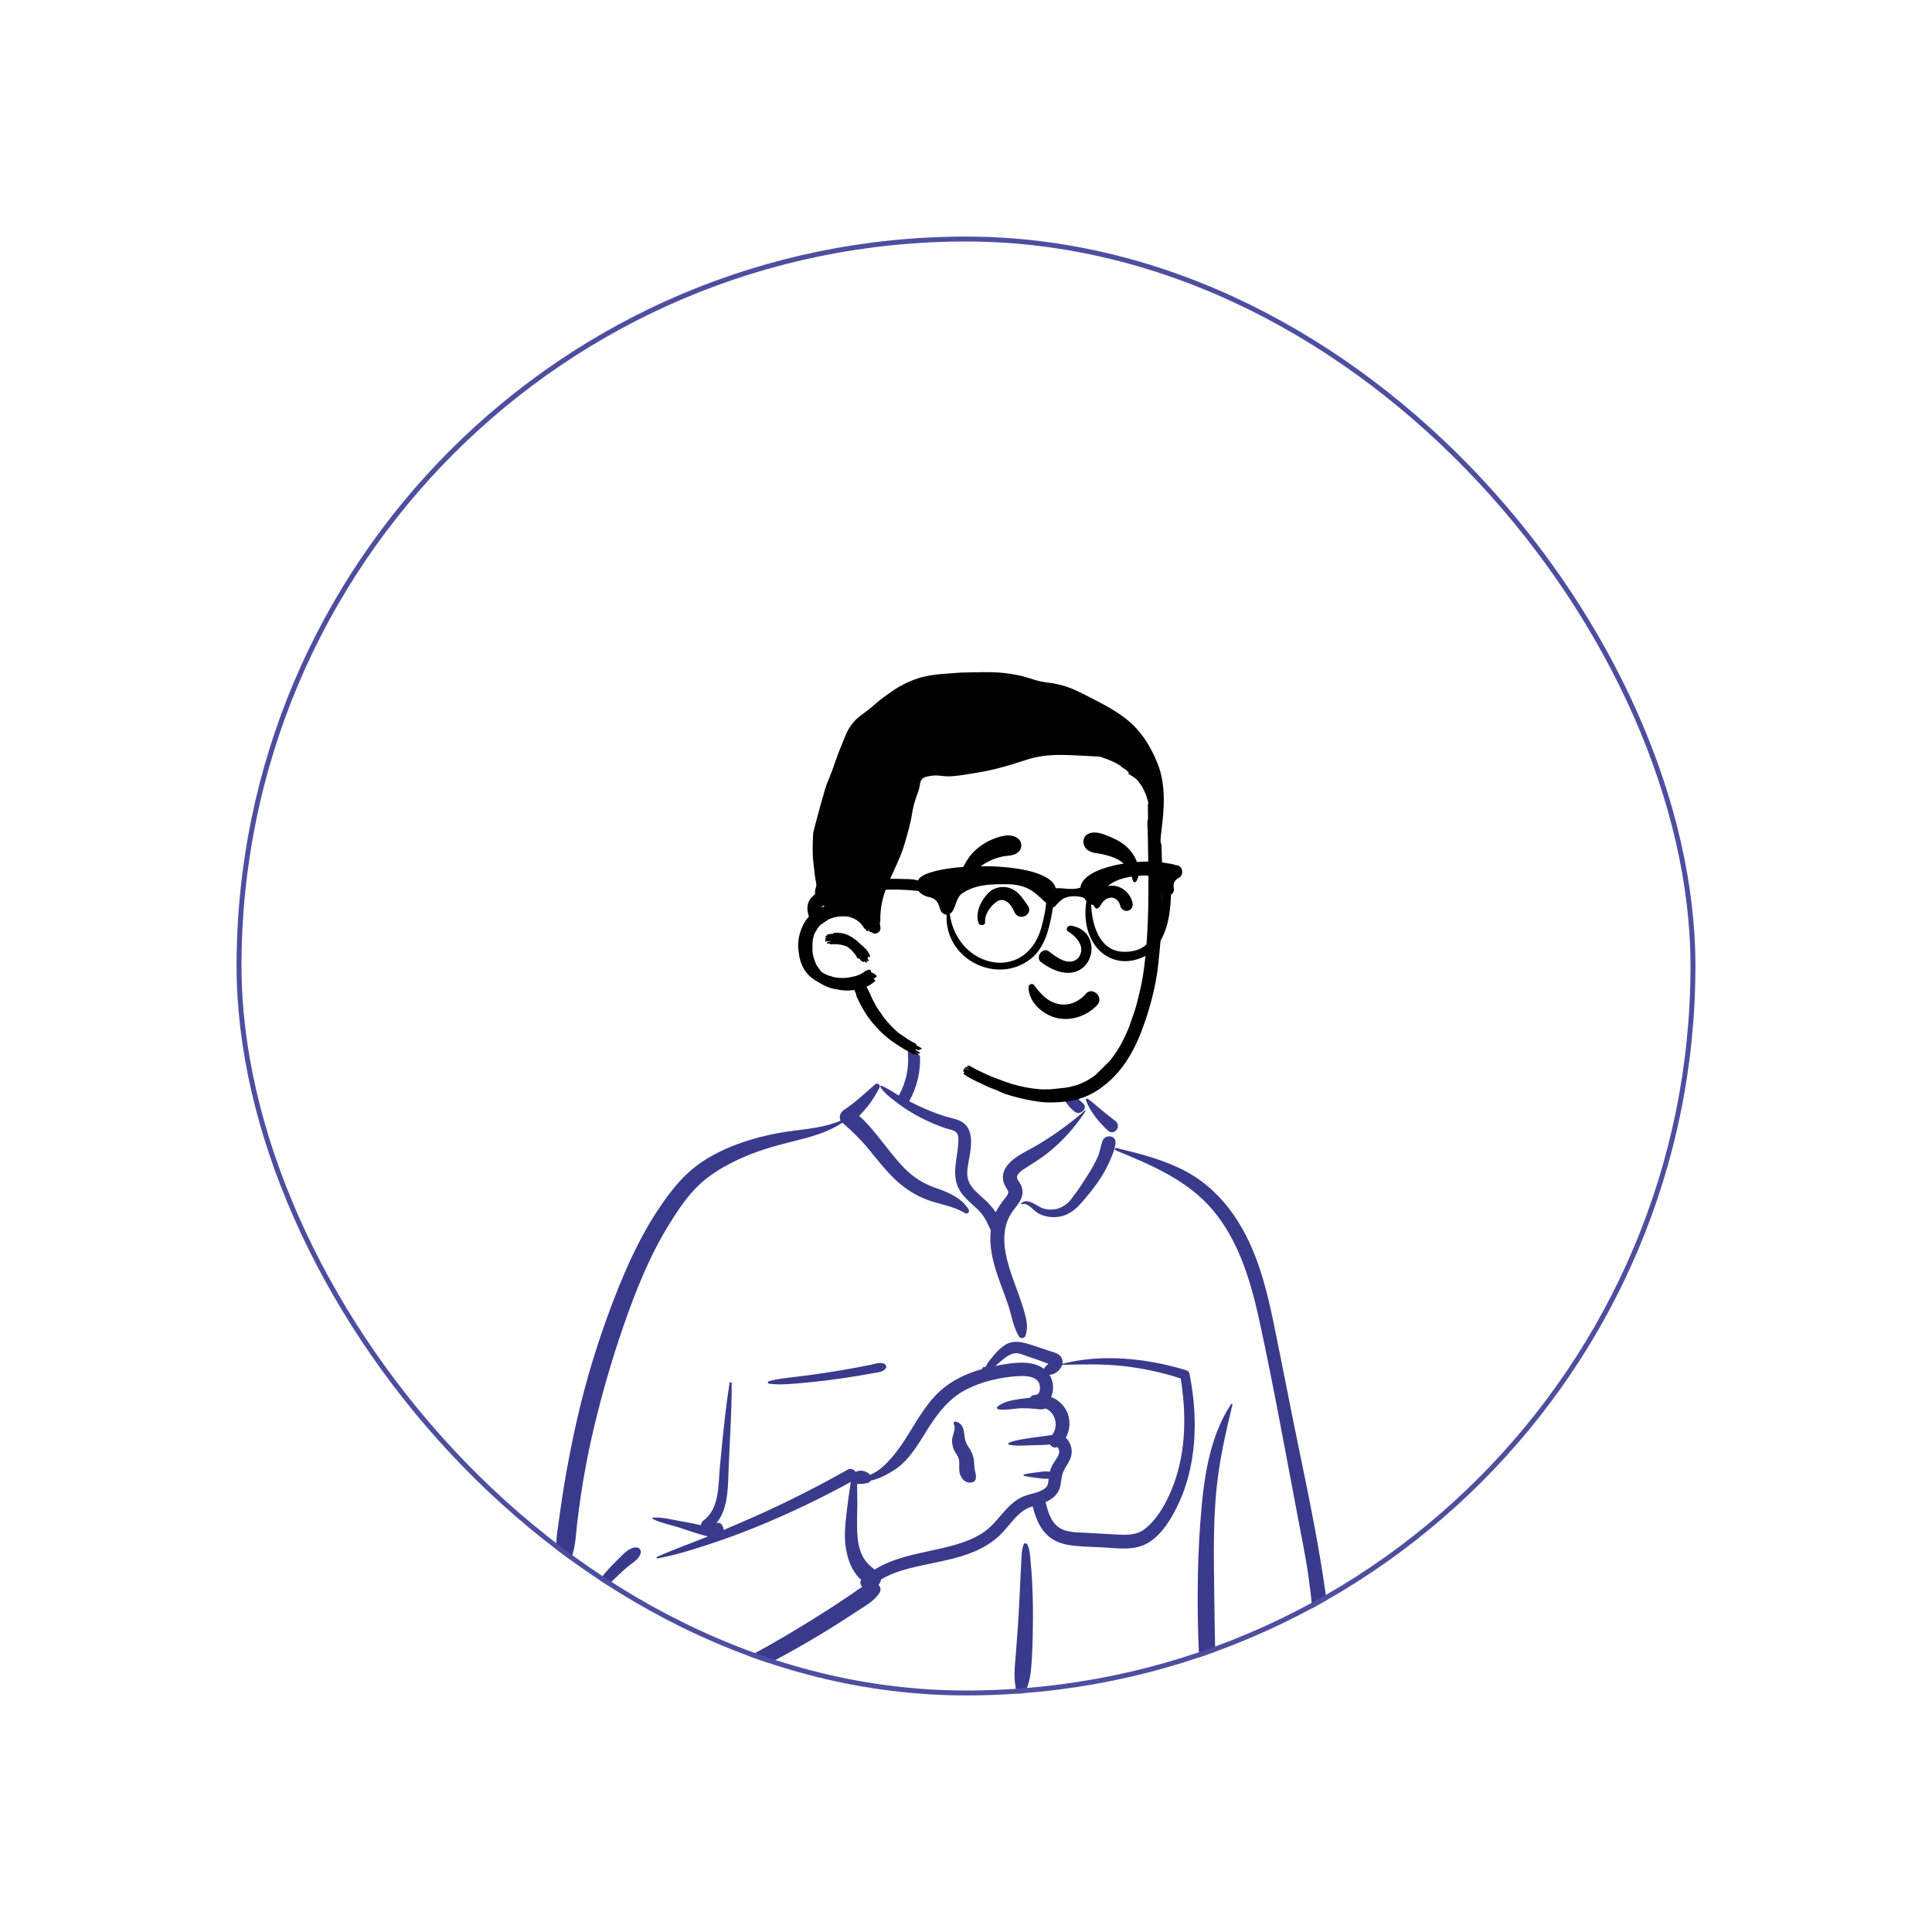 <svg width="196" height="196" viewBox="0 0 196 196" fill="none" xmlns="http://www.w3.org/2000/svg">
<g filter="url(#filter0_d_1685_13491)">
<g clip-path="url(#clip0_1685_13491)">
<rect x="24" y="24" width="148" height="148" rx="74" fill="white"/>
<path fill-rule="evenodd" clip-rule="evenodd" d="M93.287 105.909C95.786 104.005 102.06 103.149 104.727 104.982C107.361 106.822 107.648 109.799 108.876 112.537C110.034 111.991 111.947 112.773 112.282 113.848C112.699 114.355 112.718 115.78 113.005 116.462C125.501 118.452 127.398 128.198 128.902 139.263C130.892 150.491 135.409 161.694 133.448 173.248C133.704 173.618 133.905 173.977 134.092 174.404C134.538 175.164 133.963 176.239 133.063 176.198C131.897 176.095 130.744 175.955 129.573 175.912C126.328 175.799 123.079 175.812 119.832 175.854L119.39 175.86C103.027 176.063 86.665 176.465 70.302 176.571C69.709 176.572 69.418 176.04 69.497 175.514C69.657 174.456 69.805 173.398 69.96 172.34C66.089 173.362 61.975 173.62 58.115 172.447C57.846 172.172 58.745 172.321 58.887 172.28C55.335 169.852 56.396 164.737 56.711 161.053C58.667 148.429 59.357 134.462 66.916 123.69C70.186 119.294 74.98 115.813 80.489 115.03L80.642 115.009C82.253 114.794 84.048 114.725 85.456 113.848C87.04 112.583 87.715 110.246 89.382 110.224C89.932 110.217 90.681 110.913 91.486 111.386C91.546 110.346 92.107 109.468 92.23 108.662L92.24 108.593C92.369 107.652 92.193 106.807 93.287 105.909ZM120.142 139.596C116.63 137.155 107.558 138.381 107.351 138.518C106.893 138.819 106.696 138.845 106.449 139.236C106.205 139.269 105.961 139.302 105.717 139.337C105.228 139.497 105.591 140.098 106.155 139.884C105.816 141.349 106.816 142.392 107.214 143.841C107.343 144.312 107.218 145.158 107.214 145.639C107.252 146.252 107.93 146.976 107.817 147.591C107.415 149.777 105.237 151.91 106.155 154.03C106.764 155.228 108.594 155.838 109.81 156.245C112.331 157.213 116.723 156.209 118.187 154.03C118.968 152.868 119.874 149.936 120.339 149.027L120.443 147.585C120.697 143.999 120.924 140.139 120.142 139.596Z" fill="white"/>
<path fill-rule="evenodd" clip-rule="evenodd" d="M88.772 110.011C89.015 109.796 89.373 110.066 89.219 110.356C88.873 111.008 88.518 111.626 88.053 112.203C87.772 112.552 87.47 112.883 87.164 113.21C87.949 113.889 88.622 114.732 89.258 115.523C90.07 116.533 90.839 117.587 91.751 118.512C92.651 119.424 93.646 120.062 94.849 120.487L95.092 120.571C96.301 120.996 97.592 121.569 98.273 122.714C98.408 122.939 98.137 123.218 97.91 123.077C96.726 122.344 95.335 122.197 94.047 121.712C92.802 121.244 91.717 120.524 90.759 119.605C89.802 118.687 88.998 117.643 88.16 116.621C87.331 115.61 86.438 114.747 85.458 113.892C83.945 114.91 82.218 115.353 80.462 115.789L80.27 115.836C78.512 116.272 76.763 116.777 75.114 117.536C73.659 118.204 72.229 119.002 71.044 120.09C69.787 121.245 68.808 122.719 67.912 124.161C65.909 127.387 64.5 130.922 63.26 134.499C61.97 138.22 60.891 142.016 60.02 145.856C59.577 147.81 59.217 149.777 58.921 151.758C58.779 152.712 58.653 153.669 58.541 154.627C58.423 155.65 58.396 156.703 58.082 157.687C57.947 158.109 57.63 158.284 57.312 158.269L57.247 159.077C57.161 160.154 57.082 161.232 57.055 162.316C57.01 164.118 57.03 165.916 57.16 167.714L57.178 167.96C57.28 169.272 57.508 170.747 58.494 171.708C59.516 172.704 61.088 173.017 62.465 173.035C65.673 173.077 68.76 171.56 71.599 170.23C74.522 168.86 77.366 167.34 80.141 165.691C81.555 164.851 82.953 163.983 84.333 163.09C85.01 162.651 85.683 162.206 86.35 161.753C86.733 161.493 87.095 161.209 87.484 160.978C87.294 160.801 87.209 160.521 87.368 160.278C86.243 159.301 85.775 157.557 85.72 156.146C85.676 155.007 85.843 153.872 85.976 152.744C86.042 152.175 86.125 151.607 86.21 151.041C86.244 150.817 86.27 150.578 86.309 150.342C83.271 152.012 80.148 153.499 76.942 154.821C75.298 155.498 73.634 156.107 71.946 156.665L71.604 156.778C70.005 157.302 68.368 157.796 66.715 158.095C66.627 158.111 66.555 157.981 66.65 157.939C68.26 157.228 69.927 156.629 71.562 155.974L71.831 155.864C71.8 155.862 71.768 155.858 71.734 155.85C70.775 155.619 69.824 155.262 68.884 154.962C68.011 154.683 67.03 154.508 66.214 154.087C66.151 154.054 66.187 153.967 66.248 153.963C67.165 153.899 68.16 154.167 69.059 154.324L69.397 154.383C69.963 154.483 70.541 154.59 71.104 154.73C71.124 154.541 71.23 154.352 71.38 154.241C73.03 153.019 72.862 150.55 73.038 148.73L73.169 147.378C73.399 145.013 73.643 142.648 74.013 140.301C74.033 140.175 74.226 140.211 74.227 140.329C74.246 143.239 74.027 146.136 73.917 149.042L73.9 149.518C73.839 151.311 73.791 153.173 72.662 154.552C72.82 154.46 73.034 154.46 73.162 154.612C73.319 154.799 73.409 155.009 73.406 155.215C74.426 154.787 75.442 154.348 76.452 153.901C79.701 152.461 82.882 150.849 85.978 149.106C86.312 148.918 86.629 149.066 86.793 149.313L86.817 149.31C86.821 149.309 86.825 149.309 86.829 149.309L86.853 149.308C86.854 149.308 86.855 149.308 86.856 149.308C87.291 149.068 87.885 149.239 88.259 149.588C88.27 149.599 88.28 149.61 88.29 149.621C88.763 149.409 89.205 149.122 89.607 148.758C90.428 148.013 91.123 147.092 91.73 146.169C92.846 144.469 93.795 142.578 95.303 141.178C96.529 140.041 98.049 139.333 99.643 138.889C99.636 138.842 99.654 138.792 99.686 138.759C99.768 138.676 99.826 138.646 99.932 138.697C99.941 138.702 99.945 138.707 99.949 138.713L100.105 138.447C100.189 138.303 100.277 138.158 100.307 138.12C100.488 137.892 100.674 137.665 100.863 137.444C101.184 137.069 101.549 136.699 101.972 136.439C102.898 135.87 103.872 136.192 104.825 136.503C105.4 136.691 105.973 136.885 106.548 137.076L106.607 137.095C107.035 137.233 107.537 137.353 107.728 137.807C107.804 137.987 107.816 138.173 107.78 138.354C111.848 137.319 116.366 137.795 120.336 139.01C120.488 139.056 120.641 139.182 120.673 139.346C121.128 141.68 121.33 144.073 121.124 146.446C120.947 148.494 120.493 150.502 119.638 152.377L119.589 152.483C118.786 154.221 117.512 156.364 115.567 156.909C114.393 157.238 113.094 157.044 111.896 156.983C110.732 156.925 109.542 156.916 108.389 156.733C107.362 156.57 106.463 156.11 105.828 155.274C105.28 154.554 104.992 153.683 104.756 152.816C104.648 152.851 104.54 152.887 104.435 152.929C103.989 153.103 103.611 153.384 103.269 153.716C102.547 154.415 101.987 155.264 101.232 155.931C100.549 156.535 99.77 157.005 98.934 157.366C97.203 158.114 95.346 158.413 93.515 158.81L93.387 158.838C92.008 159.14 90.601 159.512 89.385 160.23C89.361 160.441 89.264 160.64 89.11 160.77C89.325 160.972 89.416 161.291 89.227 161.591C88.7 162.427 87.793 162.903 86.978 163.438L86.925 163.473C86.124 164.004 85.316 164.525 84.501 165.036C82.844 166.073 81.153 167.054 79.438 167.991C76.679 169.499 73.861 170.921 70.992 172.211C71.164 173.058 71.101 173.932 71.231 174.785L71.251 174.907C71.306 175.224 71.231 175.489 71.013 175.696L70.99 175.717L70.99 175.714L70.97 175.733L70.963 175.738L70.966 175.737C70.94 175.76 70.915 175.781 70.888 175.799L70.854 175.821C70.644 175.949 70.374 175.947 70.159 175.835L70.135 175.821L70.093 175.797C69.809 175.634 69.613 175.229 69.731 174.907C70.021 174.116 70.13 173.273 70.398 172.477L70.185 172.571L69.906 172.693C66.881 174.002 63.521 175.104 60.226 174.212C58.77 173.817 57.409 172.984 56.68 171.624C55.963 170.287 55.862 168.734 55.824 167.246C55.777 165.41 55.875 163.546 56.117 161.726C56.28 160.504 56.476 159.259 56.779 158.049C56.623 157.912 56.509 157.714 56.479 157.47C56.336 156.315 56.586 155.114 56.739 153.965C56.889 152.843 57.054 151.723 57.241 150.607C57.619 148.353 58.058 146.104 58.569 143.876C59.478 139.911 60.679 136.017 62.124 132.215L62.251 131.884C63.587 128.41 65.134 125.009 67.287 121.957C68.317 120.496 69.406 119.172 70.862 118.12C72.226 117.134 73.764 116.424 75.352 115.882C76.941 115.338 78.575 114.975 80.237 114.748C81.925 114.518 83.707 114.377 85.282 113.685C85.083 113.327 85.254 112.845 85.589 112.623C86.718 111.878 87.761 110.908 88.772 110.011ZM124.893 142.441C124.94 142.369 125.052 142.415 125.032 142.5C124.483 144.749 123.968 147.002 123.631 149.295C123.024 153.431 123.136 157.622 123.185 161.79L123.188 162.005C123.214 164.25 123.249 166.495 123.323 168.739C123.361 169.873 123.435 171.018 123.394 172.153C123.372 172.769 123.208 173.351 123.15 173.959C123.099 174.491 123.145 175.031 123.17 175.563C123.187 175.917 122.665 175.902 122.629 175.563L122.584 175.125C122.525 174.57 122.452 174.018 122.27 173.487C122.052 172.849 121.947 172.221 121.871 171.551C121.755 170.523 121.703 169.485 121.658 168.45L121.628 167.735C121.44 163.41 121.447 159.065 121.75 154.745L121.772 154.436C122.072 150.352 122.593 145.94 124.893 142.441ZM113.195 116.703C113.052 116.644 113.102 116.427 113.261 116.465L113.549 116.534C115.664 117.041 117.741 117.59 119.715 118.533C121.691 119.477 123.364 120.886 124.693 122.618C127.276 125.985 128.35 130.078 129.197 134.166C130.139 138.709 130.997 143.269 131.947 147.811L132.123 148.657C133.002 152.887 133.832 157.12 134.444 161.4L134.488 161.71C135.104 166.112 135.475 170.665 134.802 175.078C134.669 175.951 133.217 175.734 133.274 174.871C133.438 172.378 133.555 169.897 133.442 167.398C133.328 164.898 133.094 162.41 132.744 159.932C132.45 157.847 132.012 155.787 131.624 153.719L131.564 153.392C131.239 151.632 130.904 149.875 130.57 148.117L130.071 145.485C129.323 141.544 128.56 137.6 127.698 133.684L127.647 133.454C126.803 129.686 125.559 125.74 123.029 122.748C120.461 119.712 116.785 118.182 113.195 116.703ZM103.863 156.665C103.925 156.527 104.141 156.542 104.207 156.665C104.467 157.145 104.496 157.758 104.546 158.3L104.551 158.356C104.613 159.018 104.669 159.681 104.703 160.345C104.767 161.605 104.798 162.863 104.794 164.124C104.79 165.417 104.764 166.708 104.694 167.999L104.675 168.345C104.612 169.466 104.505 170.717 103.972 171.698C103.778 172.055 103.252 171.95 103.14 171.589C102.772 170.409 102.961 169.009 103.055 167.8L103.128 166.857C103.201 165.913 103.27 164.97 103.325 164.025C103.4 162.733 103.462 161.439 103.521 160.146C103.541 159.726 103.562 159.306 103.584 158.886L103.618 158.257C103.647 157.73 103.644 157.152 103.863 156.665ZM62.548 158.339L62.711 158.182C63.21 157.693 63.841 156.94 64.579 156.987C64.874 157.005 65.061 157.25 65 157.54C64.87 158.159 64.238 158.48 63.784 158.859C63.286 159.273 62.816 159.715 62.348 160.162C61.932 160.559 61.532 160.966 61.142 161.386L60.996 161.545C60.856 161.697 59.861 162.598 59.968 162.832L59.974 162.843C60.004 162.887 59.954 162.949 59.904 162.933C59.474 162.797 59.501 162.429 59.664 162.055C59.976 161.337 60.523 160.673 61.001 160.06C61.477 159.449 61.993 158.879 62.548 158.339ZM105.422 140.337C105.089 139.55 103.864 139.567 103.169 139.614C101.417 139.732 99.522 140.176 97.964 140.994C96.349 141.843 95.26 143.204 94.287 144.708L94.241 144.778C93.292 146.254 92.378 148.001 90.892 149.016C90.135 149.533 89.251 150.005 88.333 150.21C88.27 150.321 88.168 150.408 88.034 150.44L87.971 150.454C87.71 150.512 87.303 150.576 86.952 150.538C86.955 150.71 86.953 150.88 86.957 151.043C86.97 151.509 86.975 151.978 86.975 152.444C86.975 153.422 86.923 154.402 86.963 155.379C86.999 156.244 87.122 157.148 87.537 157.921C87.841 158.488 88.243 158.863 88.728 159.222C89.921 158.494 91.27 158.051 92.639 157.717C94.295 157.314 95.991 157.045 97.609 156.498C98.388 156.235 99.137 155.891 99.815 155.423C100.535 154.926 101.085 154.254 101.651 153.597L101.74 153.495C102.317 152.832 102.947 152.198 103.764 151.839C104.466 151.529 105.393 151.474 106.007 150.995C106.329 150.745 106.356 150.381 106.389 150.009C105.996 150.065 105.579 149.975 105.187 149.929L104.984 149.905C104.613 149.861 104.25 149.813 103.885 149.718C103.817 149.701 103.817 149.599 103.885 149.581C104.317 149.47 104.744 149.422 105.187 149.37L105.291 149.357C105.691 149.305 106.112 149.225 106.505 149.314C106.575 149.045 106.677 148.789 106.82 148.533C107.02 148.173 107.399 147.764 107.45 147.344C107.465 147.218 107.436 147.07 107.377 146.959L107.357 146.921C107.332 146.876 107.302 146.831 107.259 146.803C107.254 146.809 107.244 146.815 107.222 146.822C106.92 146.917 106.656 146.769 106.517 146.541C105.923 146.615 105.274 146.59 104.717 146.615L104.154 146.642C103.553 146.67 102.923 146.682 102.358 146.56C102.279 146.543 102.255 146.412 102.334 146.378C103.029 146.08 103.873 145.985 104.617 145.871C105.033 145.807 105.451 145.759 105.868 145.703C106.146 145.665 106.44 145.603 106.728 145.588C107.449 144.69 107.06 143.274 106.057 142.887C105.691 143.048 105.363 142.954 104.963 142.92C104.565 142.886 104.165 142.863 103.765 142.864C102.963 142.868 102.113 143.079 101.318 142.988C101.189 142.973 101.069 142.801 101.198 142.696C101.806 142.2 102.677 142.038 103.449 141.932L103.609 141.911C103.867 141.877 104.182 141.827 104.508 141.798C104.582 141.654 104.715 141.545 104.914 141.518C104.973 141.51 105.032 141.505 105.091 141.5L105.091 141.494C105.576 141.471 105.555 140.651 105.422 140.337ZM72.209 155.671C72.201 155.684 72.191 155.697 72.181 155.709L72.166 155.727L72.246 155.694L72.209 155.671ZM113.887 138.579C111.845 138.36 109.8 138.406 107.752 138.465C107.588 139.001 107.018 139.458 106.466 139.475C106.898 140.134 106.943 141.025 106.64 141.724C107.284 141.981 107.839 142.441 108.176 143.098C108.643 144.007 108.582 145.02 108.12 145.86C108.514 146.217 108.747 146.797 108.723 147.343C108.697 147.952 108.334 148.473 108.033 148.977C107.707 149.522 107.696 150.003 107.596 150.614C107.449 151.508 106.847 152.05 106.071 152.388L106.112 152.551C106.312 153.329 106.561 154.151 107.133 154.72C107.868 155.453 109.008 155.446 109.979 155.492L110.026 155.495C110.916 155.539 111.805 155.591 112.694 155.641L113.361 155.679C114.384 155.735 115.367 155.742 116.203 155.065C117.567 153.96 118.503 152.131 119.095 150.512C120.337 147.114 120.352 143.384 119.782 139.845C117.869 139.228 115.884 138.794 113.887 138.579ZM96.909 144.218L96.924 144.219C97.344 144.267 97.633 144.608 97.736 145.012C97.885 145.599 97.812 146.13 98.171 146.66C98.541 147.205 98.769 147.641 98.822 148.315C98.844 148.592 98.834 148.868 98.896 149.139L98.941 149.329C98.988 149.532 99.027 149.727 99.003 149.944C98.982 150.143 98.885 150.297 98.686 150.361C98.038 150.568 97.537 150.091 97.37 149.486C97.225 148.964 97.418 148.342 97.215 147.852C97.101 147.58 96.893 147.353 96.775 147.08C96.658 146.809 96.6 146.525 96.581 146.231C96.545 145.673 97.038 145.004 96.763 144.498C96.705 144.391 96.771 144.215 96.909 144.218ZM88.299 138.464C88.737 138.375 89.235 138.17 89.668 138.34C89.891 138.428 90.001 138.699 89.813 138.888C89.486 139.215 89.012 139.233 88.572 139.311L88.534 139.318C88.014 139.414 87.493 139.505 86.972 139.591C85.991 139.754 85.007 139.898 84.02 140.02C83.007 140.145 81.99 140.257 80.973 140.341L80.579 140.373C79.719 140.442 78.824 140.494 77.981 140.362C77.858 140.343 77.878 140.165 77.981 140.133C78.905 139.854 79.919 139.779 80.874 139.66C81.89 139.534 82.904 139.401 83.915 139.243C84.925 139.085 85.934 138.916 86.938 138.729C87.392 138.644 87.846 138.556 88.299 138.464ZM104.138 137.566C103.753 137.43 103.329 137.228 102.912 137.296C102.192 137.412 101.551 138.114 100.981 138.576L101.268 138.52C102.731 138.239 104.67 137.935 105.898 138.866C105.902 138.861 105.904 138.856 105.908 138.85C106.007 138.7 106.122 138.582 106.247 138.453C106.259 138.442 106.271 138.43 106.282 138.418L106.35 138.346L106.195 138.293C105.863 138.175 105.471 138.024 105.409 138.002L105.404 138C104.982 137.857 104.558 137.716 104.138 137.566ZM92.109 106.874C92.049 106.099 93.254 106.105 93.314 106.874C93.444 108.552 93.067 110.214 92.254 111.685C92.249 111.696 92.242 111.705 92.236 111.716C92.744 111.98 93.258 112.234 93.783 112.461C94.455 112.751 95.14 113.015 95.837 113.24C96.467 113.443 97.244 113.523 97.774 113.945C98.892 114.835 98.472 116.683 98.257 117.881L98.224 118.07C98.116 118.686 98.039 119.319 98.299 119.91C98.576 120.542 99.137 121.011 99.637 121.463L99.739 121.554C100.182 121.958 100.688 122.449 101.013 122.997C101.31 122.383 101.715 121.881 102.143 121.317C102.448 120.914 102.231 120.781 102.011 120.387C101.8 120.008 101.697 119.604 101.763 119.172C101.885 118.373 102.523 117.797 103.158 117.363C103.908 116.852 104.745 116.473 105.52 115.997C107.113 115.019 108.664 113.901 110.061 112.66C110.1 112.625 110.167 112.67 110.136 112.717C109.032 114.397 107.737 115.849 106.146 117.081C105.501 117.58 104.824 117.995 104.142 118.43L103.945 118.556C103.672 118.734 103.33 118.971 103.206 119.273C103.081 119.577 103.347 119.807 103.49 120.058C103.944 120.858 103.725 121.604 103.187 122.282L103.162 122.313C102.627 122.973 102.221 123.586 102.027 124.429C101.61 126.239 102.191 128.125 102.798 129.825L102.822 129.892C103.151 130.808 103.501 131.717 103.786 132.648L103.865 132.905C104.123 133.762 104.335 134.607 104.045 135.487C103.946 135.786 103.538 135.857 103.369 135.575C102.77 134.582 102.621 133.385 102.246 132.293C101.881 131.228 101.461 130.182 101.108 129.113C100.654 127.736 100.349 126.254 100.515 124.81C100.51 124.801 100.504 124.793 100.5 124.785L100.385 124.531C100.069 123.846 99.764 123.247 99.191 122.701C98.592 122.131 97.942 121.626 97.472 120.936C96.449 119.437 97.081 117.769 97.205 116.13L97.219 115.929C97.241 115.589 97.254 115.127 97.031 114.891C96.781 114.626 96.195 114.558 95.864 114.441C95.007 114.138 94.162 113.784 93.358 113.36C92.592 112.955 91.85 112.509 91.16 111.986L90.81 111.723C90.257 111.306 89.685 110.851 89.314 110.283C89.272 110.218 89.344 110.112 89.422 110.144C90.04 110.395 90.604 110.794 91.182 111.141C91.191 111.12 91.202 111.098 91.214 111.077C91.929 109.782 92.223 108.347 92.109 106.874ZM111.846 115.747C112.092 115.072 113.214 115.124 113.17 115.927C113.135 116.543 112.874 117.099 112.635 117.659L112.609 117.719C112.362 118.302 112.077 118.85 111.735 119.385C111.083 120.406 110.319 121.355 109.503 122.25C108.763 123.061 107.792 123.557 106.673 123.475C106.202 123.44 105.726 123.32 105.313 123.084C104.822 122.805 104.289 121.964 103.663 122.168C103.603 122.187 103.546 122.099 103.599 122.057C104.321 121.474 105.142 122.377 105.834 122.595C106.876 122.922 107.946 122.56 108.617 121.717C109.318 120.836 109.963 119.851 110.551 118.892C110.85 118.405 111.123 117.9 111.359 117.38C111.597 116.854 111.651 116.283 111.846 115.747ZM110.168 111.59C110.138 111.497 110.254 111.408 110.336 111.461C110.811 111.771 111.222 112.179 111.66 112.537C112.146 112.935 112.636 113.324 113.133 113.707C113.858 114.266 113.017 115.295 112.379 114.685C111.506 113.849 110.55 112.757 110.168 111.59ZM107.561 108.323C107.754 107.578 108.895 107.885 108.729 108.621L108.724 108.643C108.409 109.858 108.857 111.095 109.815 111.883L109.85 111.911C110.456 112.396 109.598 113.244 108.998 112.764C107.688 111.715 107.144 109.934 107.561 108.323Z" fill="#3A3A8C"/>
<path fill-rule="evenodd" clip-rule="evenodd" d="M116.086 77.632C112.748 72.902 104.359 72.37 99.058 72.4C88.588 72.312 86.396 84.351 85.849 92.787C84.733 92.977 83.647 93.367 82.91 94.244C82.013 95.314 81.703 97.148 82.544 98.344C83.103 99.138 83.985 99.403 84.908 99.447C87.964 99.156 88.591 101.881 90.096 103.924C93.959 109.145 100.65 110.838 106.787 110.864C108.872 110.919 111.383 111.076 112.718 109.114C116.935 101.802 117.026 92.105 117.286 83.82C117.322 81.699 117.313 79.453 116.086 77.632Z" fill="white"/>
<path d="M117.845 84.118C118.046 82.452 118.375 79.728 117.409 77.39C115.779 73.444 113.747 72.366 110.347 70.63C109.122 70.006 108.408 69.646 107.063 69.364C106.582 69.263 106.303 69.267 105.82 69.177C104.77 68.982 104.226 68.675 103.176 68.477C101.222 68.109 100.284 68.187 98.092 68.219C97.652 68.225 97.406 68.237 96.967 68.269C94.887 68.421 93.613 68.458 91.746 69.387C90.969 69.773 90.575 70.072 89.869 70.576C89.735 70.671 89.66 70.725 89.528 70.824C89.068 71.17 88.833 71.394 88.394 71.766C87.59 72.447 86.991 72.696 86.368 73.545C85.838 74.266 85.728 74.787 85.373 75.608C84.915 76.664 84.753 77.294 84.347 78.371C84.086 79.067 83.881 79.436 83.673 80.149C83.616 80.343 83.592 80.453 83.539 80.647C83.411 81.114 83.326 81.372 83.195 81.839C82.907 82.866 82.499 84.481 82.499 84.481C82.499 84.481 82.417 85.795 82.453 86.637C82.466 86.927 82.473 87.09 82.501 87.379C82.52 87.573 82.538 87.681 82.56 87.875C82.6 88.217 82.619 88.46 82.659 88.751C82.663 88.776 82.666 88.801 82.669 88.826L82.67 88.834C82.67 88.836 82.671 88.838 82.671 88.841C82.672 88.843 82.672 88.845 82.673 88.848L82.682 88.912C82.719 89.169 82.763 89.424 82.812 89.678C82.858 89.961 82.678 90.157 82.682 90.47C82.687 90.889 82.769 91.028 82.944 91.51C82.953 91.539 83.003 91.393 83.002 91.374V91.342C83.003 91.343 83.005 91.343 83.006 91.343C83.007 91.343 83.008 91.344 83.009 91.344C83.013 91.353 83.016 91.362 83.02 91.371C83.027 91.394 83.046 91.413 83.071 91.429C83.083 91.463 83.094 91.498 83.106 91.532C83.124 91.586 83.142 91.64 83.161 91.694C83.192 91.789 83.247 91.606 83.246 91.577V91.475C83.272 91.474 83.295 91.468 83.313 91.457C83.325 91.491 83.337 91.525 83.349 91.559C83.368 91.614 83.387 91.669 83.407 91.723C83.419 91.757 83.518 91.773 83.546 91.765L83.626 91.95C83.56 91.977 83.494 92.007 83.43 92.038C83.094 92.171 82.778 92.355 82.499 92.583C82.405 92.66 82.317 92.742 82.233 92.828C81.733 93.282 81.388 93.883 81.202 94.532C81.102 94.825 81.033 95.129 80.999 95.436C80.951 95.858 80.969 96.295 81.049 96.721C81.153 97.687 81.579 98.618 82.364 99.217C82.548 99.359 82.74 99.48 82.94 99.587C83.162 99.733 83.397 99.863 83.641 99.986C84.048 100.192 84.508 100.324 84.972 100.384C85.356 100.468 85.752 100.504 86.16 100.481C86.333 100.471 86.508 100.455 86.682 100.431C86.749 100.609 86.816 100.78 86.885 100.949C86.869 100.977 86.859 101.005 86.864 101.017C87.199 101.747 87.548 102.435 88.009 103.096C88.297 103.506 88.458 103.696 88.754 104.035C89.189 104.529 89.662 104.998 90.184 105.401C90.456 105.61 90.734 105.803 91.02 105.986C91.487 106.305 91.972 106.584 92.474 106.853C92.481 106.857 92.49 106.862 92.5 106.868C92.575 106.911 92.722 106.996 92.784 106.949C92.795 106.941 92.802 106.933 92.808 106.926C92.903 106.98 93.064 107.062 93.124 107.016C93.21 106.949 93.109 106.883 93.05 106.851C92.948 106.8 92.848 106.749 92.749 106.695C92.765 106.698 92.781 106.7 92.798 106.7C92.808 106.706 92.819 106.712 92.829 106.718C92.84 106.724 92.851 106.729 92.861 106.735C92.951 106.781 93.045 106.823 93.139 106.858C93.19 106.886 93.244 106.895 93.3 106.884C93.413 106.826 93.241 106.73 93.205 106.711C93.08 106.643 92.957 106.574 92.833 106.505C92.855 106.507 92.878 106.507 92.901 106.503C92.93 106.488 92.94 106.471 92.938 106.453C92.994 106.477 93.051 106.501 93.107 106.522C93.162 106.551 93.219 106.561 93.278 106.551C93.391 106.492 93.222 106.401 93.177 106.377C93.175 106.376 93.173 106.375 93.171 106.374C93.159 106.367 93.147 106.361 93.136 106.354C93.132 106.352 93.128 106.35 93.124 106.348C93.232 106.404 93.413 106.491 93.472 106.443C93.56 106.371 93.447 106.31 93.386 106.276L93.381 106.274C93.229 106.191 93.078 106.107 92.928 106.021C92.93 106.02 92.931 106.02 92.932 106.019L92.934 106.018C92.997 105.968 92.954 105.903 92.901 105.874C92.442 105.655 92.01 105.393 91.604 105.087C91.445 104.992 91.292 104.888 91.142 104.782C90.767 104.456 90.414 104.103 90.085 103.729C89.818 103.448 89.585 103.141 89.387 102.807C89.143 102.505 88.935 102.181 88.76 101.836C88.624 101.609 88.505 101.373 88.403 101.129C88.249 100.785 88.084 100.446 87.911 100.111C88.01 100.067 88.106 100.019 88.201 99.963C88.288 99.91 88.371 99.851 88.452 99.789C88.571 99.716 88.683 99.631 88.787 99.533C88.844 99.49 88.721 99.381 88.627 99.311C88.733 99.236 88.837 99.157 88.937 99.071C89.003 99.021 88.648 98.697 88.472 98.689C88.433 98.657 88.391 98.626 88.348 98.599C88.448 98.498 88.228 98.327 88.148 98.382L88.136 98.391C88.127 98.372 88.109 98.355 88.088 98.369C88.052 98.399 88.016 98.425 87.979 98.452C87.971 98.457 87.963 98.463 87.956 98.469C87.919 98.45 87.886 98.442 87.864 98.457C87.662 98.618 87.447 98.757 87.218 98.873C86.979 98.975 86.732 99.049 86.477 99.094C86.064 99.199 85.641 99.236 85.21 99.207C84.869 99.198 84.539 99.132 84.22 99.009C84.159 98.997 84.098 98.981 84.037 98.965C83.789 98.87 83.556 98.749 83.343 98.607C83.237 98.486 83.143 98.355 83.06 98.211C82.905 98.041 82.791 97.849 82.718 97.633C82.563 97.268 82.462 96.883 82.421 96.487C82.423 96.334 82.424 96.182 82.425 96.03C82.427 95.878 82.428 95.726 82.429 95.573C82.451 95.332 82.499 95.097 82.574 94.868C82.579 94.852 82.584 94.835 82.589 94.818C82.712 94.545 82.861 94.289 83.046 94.049C83.105 93.974 83.167 93.902 83.233 93.833C83.5 93.65 83.768 93.467 84.034 93.284C84.361 93.118 84.742 93.028 85.103 92.986C85.418 92.949 85.744 92.951 86.062 92.997C86.466 93.091 86.821 93.252 87.146 93.517C87.352 93.714 87.541 93.945 87.704 94.214C87.723 94.246 87.752 94.24 87.778 94.221C87.824 94.287 87.87 94.356 87.915 94.428C87.966 94.51 88.137 94.466 88.092 94.377C88.079 94.349 88.065 94.32 88.051 94.291C88.037 94.264 88.024 94.236 88.01 94.208C88.013 94.209 88.016 94.21 88.018 94.211C88.021 94.213 88.024 94.214 88.026 94.215C88.071 94.283 88.113 94.354 88.152 94.427C88.182 94.475 88.289 94.582 88.353 94.576C88.375 94.574 88.399 94.562 88.416 94.545C88.671 94.916 89.408 94.638 89.317 94.079C89.294 93.938 89.275 93.797 89.255 93.657L89.254 93.644C89.289 93.578 89.309 93.5 89.308 93.411C89.27 91.368 89.923 89.959 90.636 88.421C91.082 87.46 91.55 86.449 91.888 85.202C91.943 85.001 91.992 84.823 92.039 84.657C92.168 84.194 92.273 83.816 92.398 83.25C92.453 82.998 92.487 82.793 92.519 82.594C92.559 82.347 92.597 82.109 92.675 81.799C92.829 81.189 92.954 80.849 93.166 80.271L93.183 80.225C93.248 80.05 93.275 79.876 93.302 79.711C93.355 79.381 93.402 79.087 93.723 78.897C93.877 78.806 94 78.786 94.148 78.761C94.201 78.753 94.258 78.744 94.32 78.731C94.789 78.632 95.149 78.671 95.529 78.713C95.805 78.743 96.092 78.775 96.439 78.755C97.108 78.718 97.565 78.641 98.105 78.55C98.334 78.512 98.578 78.471 98.859 78.43C100.888 78.131 102.569 77.587 104.172 77.068C106.417 76.341 108.508 76.622 111.184 76.74C111.26 76.743 111.336 76.747 111.412 76.751C111.46 76.753 111.507 76.755 111.554 76.758L111.58 76.765C111.658 76.788 111.736 76.812 111.814 76.837C112.215 76.969 112.606 77.124 112.987 77.304C113.225 77.419 113.453 77.55 113.671 77.693C113.768 77.774 113.863 77.858 113.956 77.945C113.981 77.966 114.015 77.971 114.043 77.959C114.201 78.081 114.353 78.21 114.499 78.348C114.512 78.359 114.524 78.365 114.535 78.371V78.374C114.486 78.398 114.44 78.489 114.51 78.525C114.57 78.562 114.63 78.6 114.69 78.637C114.75 78.674 114.81 78.711 114.87 78.748C114.937 78.803 115.013 78.85 115.065 78.878C115.096 78.9 115.127 78.922 115.158 78.945C115.189 78.967 115.22 78.989 115.251 79.011C115.403 79.153 115.533 79.312 115.64 79.492C115.767 79.638 115.872 79.798 115.951 79.975C116.016 80.092 116.075 80.213 116.128 80.336C116.283 80.678 116.402 81.038 116.49 81.405V81.538C116.469 81.551 116.453 81.574 116.453 81.608C116.454 82.135 116.458 82.661 116.464 83.189C116.431 83.194 116.409 83.219 116.41 83.277C116.411 83.365 116.412 83.452 116.414 83.539C116.406 83.552 116.4 83.566 116.401 83.582C116.42 84.321 116.434 84.103 116.448 84.843C116.458 85.539 116.468 86.236 116.482 86.933C116.506 88.134 116.516 89.336 116.507 90.538C116.493 92.549 116.44 94.558 116.246 96.562C116.14 97.662 116.016 98.763 115.793 99.848C115.756 100.022 115.719 100.196 115.68 100.372C115.564 100.849 115.447 101.327 115.331 101.805C115.273 102.018 115.212 102.231 115.149 102.444L114.535 104.212C114.15 105.167 113.685 106.103 113.098 106.942L112.643 107.562C112.395 107.809 112.146 108.057 111.898 108.304C111.649 108.552 111.401 108.799 111.152 109.046C110.755 109.348 110.334 109.612 109.906 109.811C109.776 109.871 109.646 109.928 109.514 109.981C109.305 110.06 109.095 110.128 108.881 110.185C108.851 110.19 108.821 110.196 108.79 110.2C108.703 110.225 108.615 110.248 108.527 110.269C108.359 110.304 108.189 110.335 108.015 110.359L107.881 110.373C107.427 110.419 106.973 110.465 106.519 110.512C106.39 110.513 106.262 110.514 106.133 110.514C106.005 110.515 105.876 110.516 105.748 110.517C105.631 110.513 105.513 110.505 105.396 110.496C104.493 110.421 103.593 110.229 102.723 109.991C102.103 109.787 101.488 109.566 100.88 109.329C100.638 109.246 100.402 109.148 100.173 109.034C99.941 108.929 99.709 108.821 99.478 108.711C99.136 108.561 98.806 108.387 98.489 108.188L98.482 108.184C98.436 108.158 98.347 108.108 98.282 108.114C98.271 108.107 98.26 108.101 98.249 108.094C98.155 108.041 98.093 108.199 98.184 108.249C98.204 108.261 98.224 108.272 98.243 108.282C98.257 108.29 98.27 108.297 98.283 108.304C98.271 108.306 98.261 108.309 98.252 108.316C98.177 108.274 98.02 108.191 97.959 108.239C97.883 108.299 97.958 108.363 98.016 108.393C98.109 108.444 98.203 108.495 98.296 108.544C98.283 108.552 98.275 108.56 98.271 108.569C98.247 108.557 98.223 108.544 98.199 108.531C98.159 108.51 98.119 108.488 98.079 108.466C98.075 108.464 98.07 108.461 98.065 108.459C98.001 108.422 97.865 108.343 97.803 108.391C97.759 108.426 97.767 108.465 97.792 108.498C97.779 108.529 97.772 108.557 97.781 108.563L97.783 108.564L97.784 108.564C97.769 108.565 97.754 108.571 97.741 108.581C97.693 108.618 97.701 108.689 97.752 108.716C97.786 108.735 97.82 108.753 97.854 108.771C97.87 108.78 97.886 108.789 97.902 108.797C97.905 108.8 97.908 108.803 97.912 108.806C97.866 108.792 97.823 108.786 97.795 108.807C97.759 108.835 97.757 108.865 97.77 108.893C97.754 108.927 97.745 108.962 97.757 108.969C97.801 108.993 97.845 109.017 97.888 109.041C97.92 109.058 97.951 109.075 97.983 109.092C97.996 109.122 98.03 109.15 98.061 109.166C98.35 109.343 98.647 109.504 98.951 109.651L99.686 109.994C99.953 110.139 100.227 110.266 100.509 110.372L101.186 110.626C101.567 110.832 101.968 110.991 102.386 111.101C102.734 111.214 103.086 111.31 103.442 111.393C103.844 111.496 104.25 111.584 104.651 111.65L104.682 111.655C105.196 111.741 105.745 111.833 106.263 111.84C107.62 111.86 109.021 111.736 110.276 111.187C110.86 110.932 111.392 110.608 111.883 110.225C112.494 109.777 113.042 109.243 113.538 108.65C114.446 107.562 115.118 106.302 115.658 104.997C115.76 104.747 115.854 104.496 115.943 104.242C116.154 103.689 116.339 103.123 116.508 102.564C116.897 101.276 117.216 99.933 117.409 98.6C117.491 97.952 117.562 97.302 117.623 96.651C117.695 95.982 117.748 95.312 117.782 94.641C117.854 93.304 117.891 91.965 117.901 90.627C117.91 89.438 117.912 88.251 117.871 87.063C117.85 86.594 117.837 86.124 117.828 85.654C117.672 85.55 117.742 84.973 117.845 84.118Z" fill="black"/>
<path d="M87.889 96.335C88.051 96.522 88.177 96.731 88.268 96.961C88.305 97.035 88.26 97.079 88.185 97.066C88.152 97.061 88.106 97.037 88.06 97.004C88.063 97.013 88.067 97.021 88.071 97.029C88.075 97.037 88.079 97.045 88.082 97.054C88.122 97.132 88.088 97.188 87.998 97.158C87.993 97.155 87.988 97.152 87.984 97.149C88.031 97.232 88.073 97.317 88.109 97.406C88.149 97.485 88.114 97.54 88.025 97.51C87.978 97.483 87.933 97.453 87.891 97.419C87.896 97.431 87.901 97.442 87.907 97.454C87.921 97.485 87.935 97.515 87.948 97.547C87.988 97.627 87.942 97.669 87.862 97.65C87.795 97.613 87.732 97.568 87.673 97.517C87.667 97.512 87.662 97.507 87.656 97.502C87.653 97.499 87.651 97.497 87.648 97.494C87.674 97.56 87.625 97.601 87.559 97.588C87.466 97.569 87.29 97.412 87.248 97.329C87.246 97.327 87.245 97.324 87.244 97.322C87.243 97.319 87.241 97.317 87.24 97.314C87.19 97.281 87.137 97.234 87.096 97.19C87.064 97.236 87.001 97.271 86.973 97.214C86.888 96.982 86.755 96.784 86.574 96.616C86.471 96.466 86.345 96.337 86.198 96.231C86.119 96.164 86.037 96.1 85.953 96.039C85.804 95.971 85.65 95.92 85.488 95.885C85.469 95.879 85.451 95.875 85.432 95.871C85.418 95.867 85.403 95.864 85.389 95.86L85.378 95.858C85.31 95.845 85.243 95.833 85.175 95.823C84.882 95.783 84.589 95.776 84.295 95.802C84.242 95.804 84.192 95.764 84.169 95.717C84.104 95.72 84.039 95.723 83.973 95.729C83.865 95.733 83.888 95.58 83.97 95.565C84.073 95.546 84.177 95.532 84.278 95.52C84.276 95.51 84.275 95.5 84.277 95.492C84.092 95.483 83.907 95.487 83.721 95.507C83.64 95.51 83.736 95.361 83.781 95.353C83.791 95.35 83.802 95.349 83.812 95.347C83.822 95.346 83.832 95.344 83.843 95.342C83.841 95.339 83.84 95.337 83.838 95.334H83.833C83.722 95.339 83.646 95.162 83.78 95.138C83.796 95.135 83.812 95.132 83.827 95.13C83.844 95.127 83.861 95.125 83.878 95.122C83.872 95.104 83.871 95.089 83.877 95.075C83.819 95.074 83.763 95.074 83.705 95.074C83.72 95.073 83.733 95.041 83.747 95.008C83.762 94.972 83.778 94.934 83.797 94.931L83.886 94.919C83.888 94.882 83.945 94.794 83.969 94.789C84.161 94.757 84.35 94.735 84.536 94.728C84.554 94.685 84.581 94.628 84.606 94.628C84.817 94.625 85.021 94.627 85.223 94.649C85.231 94.643 85.24 94.64 85.247 94.641C85.258 94.643 85.27 94.646 85.281 94.649C85.302 94.654 85.322 94.659 85.343 94.664C85.455 94.68 85.568 94.703 85.682 94.737C85.952 94.817 86.222 94.943 86.456 95.1C86.677 95.248 86.897 95.402 87.089 95.587C87.157 95.644 87.221 95.707 87.281 95.772C87.38 95.853 87.475 95.936 87.566 96.018C87.677 96.12 87.786 96.225 87.889 96.335Z" fill="black"/>
<path fill-rule="evenodd" clip-rule="evenodd" d="M109.289 103.201C108.543 103.417 107.742 103.436 106.982 103.213C106.293 103.011 105.585 102.565 105.077 101.976C104.627 101.452 104.335 100.816 104.346 100.136C104.348 100.059 104.375 99.994 104.418 99.944C104.464 99.89 104.528 99.853 104.597 99.837C104.667 99.82 104.742 99.826 104.806 99.855C104.863 99.881 104.913 99.925 104.943 99.99C105.021 100.093 105.099 100.194 105.177 100.292C105.804 101.066 106.411 101.645 107.354 101.853C107.866 101.966 108.377 101.916 108.845 101.744C109.347 101.56 109.801 101.236 110.156 100.822C110.317 100.635 110.507 100.559 110.692 100.557C110.902 100.556 111.11 100.654 111.267 100.81C111.42 100.963 111.523 101.172 111.533 101.39C111.541 101.581 111.478 101.782 111.312 101.96C110.765 102.548 110.056 102.978 109.289 103.201ZM108.307 94.459C109.071 94.924 110.236 96.007 109.414 97.16C108.446 98.176 107.052 97.011 106.365 96.484C105.729 96.076 105.013 97.126 105.604 97.603C110.567 101.278 112.581 94.58 108.694 93.912C108.266 93.838 108.107 94.315 108.307 94.459ZM102.115 91.454C101.869 91.297 101.58 91.243 101.26 91.389C101.009 91.503 100.57 91.882 100.265 92.381C100.056 92.723 99.907 93.123 99.938 93.54C99.945 93.637 99.91 93.709 99.853 93.761C99.809 93.803 99.744 93.834 99.669 93.844C99.604 93.852 99.533 93.844 99.474 93.826C99.363 93.791 99.304 93.719 99.282 93.66C99.068 93.092 99.16 92.458 99.4 91.885C99.724 91.113 100.311 90.466 100.696 90.258C101.355 89.901 102.132 89.885 102.792 90.248C103.353 90.558 103.705 91.058 104.054 91.567C104.128 91.675 104.202 91.783 104.278 91.888C104.43 92.1 104.446 92.31 104.387 92.49C104.321 92.689 104.154 92.857 103.945 92.945C103.752 93.027 103.528 93.038 103.33 92.954C103.163 92.884 103.009 92.746 102.912 92.513C102.748 92.119 102.475 91.685 102.115 91.454ZM114.592 92.33C114.424 92.417 114.292 92.444 114.105 92.388C114.002 92.357 113.9 92.297 113.82 92.218C113.741 92.138 113.684 92.04 113.662 91.931C113.607 91.661 113.46 91.409 113.25 91.244C113.07 91.103 112.843 91.029 112.592 91.071C112.32 91.116 112.062 91.29 111.884 91.496C111.824 91.564 111.778 91.642 111.731 91.72C111.643 91.865 111.558 91.999 111.437 92.106C111.391 92.146 111.322 92.174 111.255 92.174C111.228 92.174 111.2 92.17 111.174 92.162C110.904 91.891 110.852 91.685 110.86 91.481C110.87 91.267 110.954 91.05 111.09 90.848C111.41 90.374 112.017 89.985 112.426 89.897C112.987 89.776 113.544 89.921 113.991 90.234C114.45 90.557 114.791 91.058 114.897 91.622C114.922 91.758 114.912 91.904 114.86 92.032C114.809 92.156 114.721 92.262 114.592 92.33ZM103.353 86.397C103.016 86.726 102.618 86.776 102.215 86.822C101.991 86.847 101.812 86.867 101.636 86.907C101.153 87.016 100.675 87.181 100.239 87.418C99.783 87.665 99.286 87.964 98.929 88.346C98.844 88.437 98.764 88.533 98.683 88.629C98.61 88.716 98.54 88.8 98.466 88.881C98.38 88.974 98.299 89.072 98.219 89.169C98.169 89.251 98.159 89.271 98.149 89.292C98.134 89.324 98.116 89.359 98.096 89.397C98.069 89.449 98.037 89.506 98.003 89.557C97.947 89.651 97.917 89.677 97.891 89.689C97.848 89.708 97.807 89.718 97.767 89.713C97.73 89.708 97.695 89.69 97.66 89.66C97.487 89.514 97.436 89.275 97.442 89.02C97.45 88.634 97.592 88.207 97.723 87.944C98.028 87.333 98.452 86.698 98.96 86.243C99.541 85.722 100.176 85.329 100.906 85.057C101.36 84.888 101.885 84.734 102.379 84.753C102.734 84.767 103.074 84.873 103.354 85.137C103.526 85.299 103.609 85.53 103.609 85.76C103.609 85.995 103.523 86.232 103.353 86.397ZM115.279 89.403C115.258 89.438 115.228 89.462 115.195 89.477C115.161 89.492 115.122 89.496 115.085 89.49C115.048 89.484 115.013 89.467 114.986 89.442C114.959 89.417 114.939 89.385 114.93 89.345C114.706 88.363 114.272 87.633 113.346 87.162C112.89 86.93 112.366 86.782 111.871 86.665C111.726 86.631 111.574 86.609 111.421 86.587C110.94 86.516 110.456 86.436 110.143 86.047C109.954 85.813 109.875 85.514 109.919 85.24C109.962 84.982 110.112 84.746 110.386 84.604C111.068 84.251 111.914 84.597 112.603 84.892C112.654 84.914 112.704 84.935 112.753 84.956C113.426 85.24 114.04 85.615 114.544 86.152C114.945 86.578 115.316 87.207 115.465 87.854C115.59 88.393 115.56 88.942 115.279 89.403Z" fill="black"/>
<path fill-rule="evenodd" clip-rule="evenodd" d="M116.544 95.548C115.931 96.372 114.794 96.635 113.745 96.544C111.482 96.326 110.77 93.756 110.696 91.758C112.213 92.185 110.568 89.161 115.754 88.829C117.582 88.676 117.078 89.781 117.885 90.588C117.869 92.281 117.587 94.122 116.544 95.548ZM105.771 93.601C104.435 99.858 97.121 98.37 96.353 92.729C97.062 92.228 96.875 90.991 97.757 90.543C99.153 89.65 100.9 89.688 102.486 89.709C104.514 89.849 105.091 90.689 106.133 91.606C106.083 92.218 105.938 92.944 105.771 93.601ZM119.441 87.792C119.366 87.779 119.291 87.768 119.216 87.757C119.157 87.723 119.089 87.698 119.009 87.682C118.826 87.636 118.645 87.605 118.463 87.588C115.864 87.003 109.85 87.834 109.602 90.053C108.774 90.329 108.058 90.082 107.098 90.106C106.368 87.052 93.742 87.484 93.135 89.325C93.132 89.324 93.13 89.323 93.128 89.323C92.544 89.142 91.684 89.186 91.016 89.157C89.59 89.127 88.163 89.254 86.767 89.555C84.155 89.971 80.589 90.457 82.406 93.721C82.407 93.721 82.407 93.722 82.407 93.722L82.408 93.722C82.721 94.043 83.252 93.784 83.272 93.35C82.661 91.804 84.041 91.618 85.103 91.174C87.744 90.224 90.433 90.093 93.165 90.386C93.371 90.628 93.683 90.84 94.013 90.95C95.839 91.253 94.876 92.609 96.031 92.806C95.819 97.531 101.554 100.11 104.876 97.004C106.203 95.707 106.519 93.784 106.827 92.052C106.989 92.015 107.093 91.926 107.153 91.809C107.544 91.418 107.79 91.057 108.563 90.95C109.337 90.843 109.932 91.058 110.013 91.124C110.033 91.165 110.055 91.206 110.08 91.247C110.115 91.308 110.164 91.357 110.218 91.395C109.454 96.1 113.106 99.076 116.792 96.636C118.394 95.128 118.732 92.821 118.799 90.761C119.016 90.63 119.154 90.376 119.079 90.057C118.975 89.616 119.218 89.235 119.605 89.044C120.107 88.795 120.018 87.888 119.441 87.792Z" fill="black"/>
</g>
<rect x="24.25" y="24.25" width="147.5" height="147.5" rx="73.75" stroke="#4E4EA0" stroke-width="0.5"/>
</g>
<defs>
<filter id="filter0_d_1685_13491" x="0" y="0" width="196" height="196" filterUnits="userSpaceOnUse" color-interpolation-filters="sRGB">
<feFlood flood-opacity="0" result="BackgroundImageFix"/>
<feColorMatrix in="SourceAlpha" type="matrix" values="0 0 0 0 0 0 0 0 0 0 0 0 0 0 0 0 0 0 127 0" result="hardAlpha"/>
<feOffset/>
<feGaussianBlur stdDeviation="12"/>
<feComposite in2="hardAlpha" operator="out"/>
<feColorMatrix type="matrix" values="0 0 0 0 0.612 0 0 0 0 0.612 0 0 0 0 0.773 0 0 0 0.45 0"/>
<feBlend mode="normal" in2="BackgroundImageFix" result="effect1_dropShadow_1685_13491"/>
<feBlend mode="normal" in="SourceGraphic" in2="effect1_dropShadow_1685_13491" result="shape"/>
</filter>
<clipPath id="clip0_1685_13491">
<rect x="24" y="24" width="148" height="148" rx="74" fill="white"/>
</clipPath>
</defs>
</svg>
